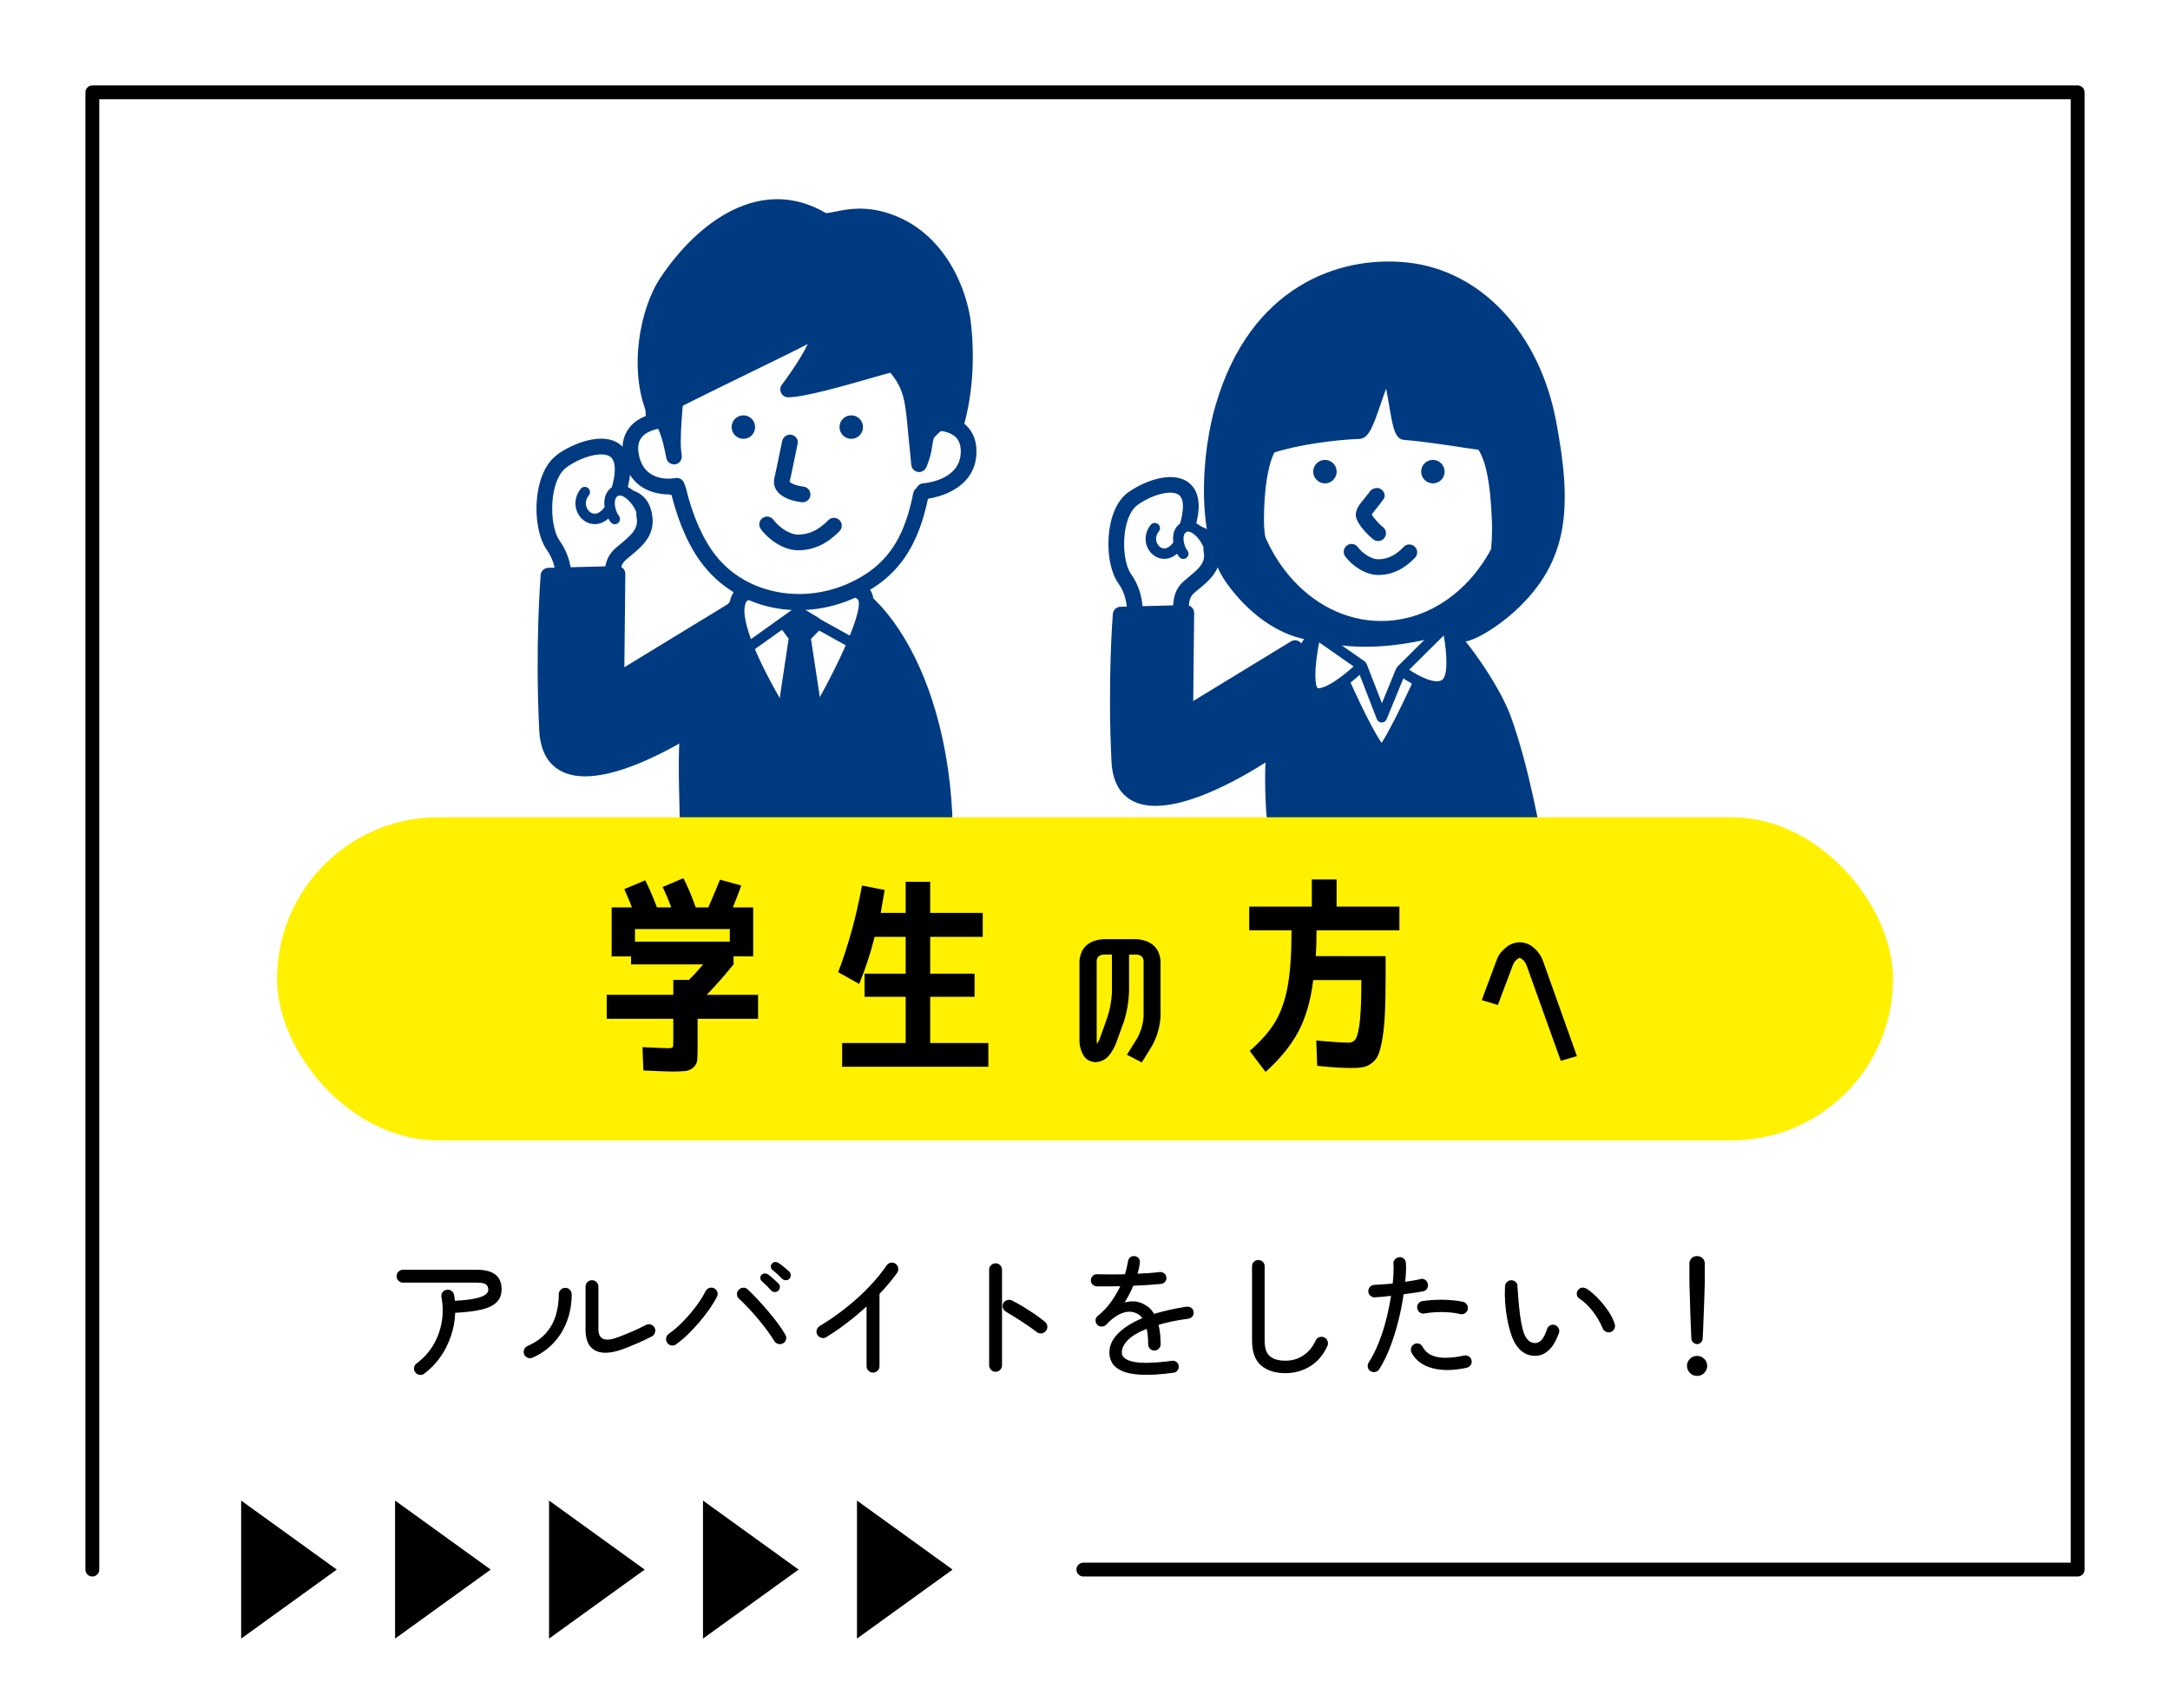 <?xml version="1.0" encoding="UTF-8"?><svg id="_レイヤー_1" xmlns="http://www.w3.org/2000/svg" viewBox="0 0 470 370"><defs><style>.cls-1,.cls-2{fill:#003b82;}.cls-3,.cls-4{fill:#fff;}.cls-5{fill:#fff100;}.cls-4,.cls-2{isolation:isolate;}.cls-6{fill:none;stroke:#000;stroke-linecap:round;stroke-linejoin:round;stroke-width:3px;}</style></defs><rect class="cls-3" width="470" height="370"/><g><g><path class="cls-2" d="M204.68,181.59h-55.69c0-7.98-.75-17.25,.25-26.26,2-18.03,13.08-30.82,24.61-30.82,17.03,0,30.84,25.55,30.84,57.08Z"/><path class="cls-1" d="M147.55,155.15c-.72,6.49-.55,12.96-.39,19.21l.13,7.24c.02,.93,.77,1.7,1.7,1.7h55.69c.94,0,1.7-.76,1.7-1.7,0-15.52-3.28-30.14-9.24-41.17-6.14-11.36-14.41-17.61-23.3-17.61-12.95,0-24.25,13.9-26.3,32.33Zm3.01,19.12c-.07-2.69-.14-5.42-.14-8.16,0-3.52,.12-7.07,.51-10.59,1.82-16.43,11.89-29.3,22.92-29.3,7.58,0,14.8,5.62,20.31,15.82,5.48,10.13,8.55,23.53,8.78,37.85h-52.27c-.04-2-.1-5.62-.1-5.62Z"/></g><g><path class="cls-4" d="M173.35,161.5s18.21-28.9,13.5-33c-3.89-3.38-24.8-1.8-26.5,.67-4.67,6.75,13,32.33,13,32.33Z"/><path class="cls-1" d="M167.47,125.39c-7.19,.9-8.15,2.29-8.52,2.81-5.08,7.35,9.94,29.83,13,34.27,.32,.47,.86,.75,1.44,.73,.57-.01,1.1-.31,1.4-.79,7.09-11.25,18.23-30.79,13.18-35.19-3.62-3.16-16.03-2.39-20.5-1.83Zm18.27,4.4c.2,.17,.29,.51,.29,1,0,3.49-4.89,14.73-12.74,27.56-5.79-8.78-12.06-20.57-12.06-26.07,0-.85,.16-1.54,.49-2.06,2.29-1.75,20.87-3.17,24.02-.43Z"/></g><path class="cls-1" d="M172.03,131.75l-10.75,7.67c-.51,.36-.63,1.07-.27,1.58,.36,.51,1.07,.63,1.58,.26,0,0,9.13-6.51,10.17-7.25,1.13,.62,11.71,6.49,11.71,6.49,.55,.3,1.24,.11,1.54-.44,.3-.55,.11-1.24-.44-1.54l-12.33-6.83c-.38-.21-.85-.18-1.21,.07Z"/><g><polygon class="cls-2" points="170.52 135.09 173.02 133.25 176.35 135.25 173.85 137.84 177.44 161.34 169.1 161.17 172.6 137.92 170.52 135.09"/><path class="cls-1" d="M172.01,131.88l-2.5,1.83c-.36,.27-.61,.67-.68,1.11-.01,.08-.02,.17-.02,.26,0,.36,.11,.71,.33,1.01,0,0,1.13,1.54,1.67,2.27-.2,1.31-3.39,22.56-3.39,22.56-.01,.08-.02,.17-.02,.25,0,.4,.14,.79,.4,1.1,.32,.37,.78,.59,1.27,.6l8.33,.17c.5,.01,.98-.2,1.31-.58,.27-.31,.42-.71,.42-1.12,0-.08,0-.17-.02-.26,0,0-3.22-21.12-3.46-22.67,.69-.71,1.91-1.98,1.91-1.98,.31-.32,.48-.74,.48-1.18,0-.07,0-.15-.01-.22-.07-.51-.37-.97-.81-1.24l-3.33-2c-.59-.35-1.33-.32-1.88,.09Zm1.1,3.41c.22,.13,.27,.16,.53,.32-.17,.18-.22,.23-.36,.37-.17-.23-.19-.26-.39-.53,.11-.08,.12-.08,.22-.16Zm.13,9.81c.93,6.07,1.87,12.24,2.21,14.49-1.61-.03-2.82-.06-4.38-.09,.33-2.18,1.26-8.37,2.17-14.4Z"/></g><g><path class="cls-4" d="M119.85,118.16c-2.86-3.99-2.84-14.96,1.89-18.32,5.59-3.96,16.25-6.25,12.25,6.75-.55,1.79,5.17-.42,5.67,5.83,.26,3.23-2.13,5.02-4.5,7-1,.83-2.3,1.69-2.52,4.66-.19,2.51-1.32,5.3-.41,7.79,.44,1.19-10.68-1.37-10.68-1.37,0,0,2.19-6.91-1.7-12.34Z"/><path class="cls-1" d="M120.76,98.45c-2.73,1.94-3.82,5.43-4.26,8.02-.79,4.75,.01,9.96,1.96,12.68h0c3.33,4.65,1.48,10.78,1.46,10.84-.14,.45-.09,.94,.15,1.35,.24,.41,.63,.71,1.09,.81,10.96,2.53,11.68,1.72,12.31,1,.3-.34,.46-.78,.46-1.22,0-.22-.04-.44-.11-.65-.18-.48-.25-1.01-.25-1.57,0-.91,.18-1.9,.37-2.93l.38-2.59c.15-2.04,.83-2.59,1.69-3.3l.59-.49c2.24-1.86,4.76-3.95,4.76-7.51,0-.2,0-.41-.03-.63-.4-5.02-3.76-5.97-5.46-6.34,.41-1.58,.67-3.05,.67-4.3,0-2.47-.8-4.3-2.39-5.45-3.71-2.69-10.06-.12-13.42,2.26Zm3.11,27.48c0-2.62-.55-5.85-2.64-8.76h0c-1.03-1.44-1.63-4.14-1.63-6.98,0-1.05,.08-2.13,.25-3.16,.46-2.76,1.48-4.82,2.87-5.81,3.45-2.45,7.79-3.49,9.46-2.28,.65,.47,.98,1.42,.98,2.74,0,1.19-.26,2.68-.8,4.41,0,0,.18,1.81,.18,1.81,.54,.92,1.52,1.13,2.38,1.31,1.51,.32,2.81,.6,3.03,3.35,0,.11,.01,.22,.01,.33,0,1.89-1.37,3.12-3.53,4.92l-.57,.47c-1.06,.87-2.67,2.19-2.93,5.68l-.34,2.22c-.21,1.12-.43,2.32-.43,3.55,0,.22,.03,.45,.05,.68-1.59-.19-4.15-.66-6.65-1.2,.15-.87,.29-1.98,.29-3.28Z"/></g><g><path class="cls-2" d="M118.49,158.09c1,20,33.5-2,33.5-2l6.5-23.75-25,15.25,.24-23.27-14.94,.38s-1.23,14.9-.3,33.38Z"/><path class="cls-1" d="M133.69,122.62l-14.94,.38c-.87,.02-1.58,.7-1.65,1.56-.01,.15-1.23,15.22-.31,33.61h0c.22,4.43,1.88,7.45,4.92,8.96,9.51,4.75,29.04-8.15,31.24-9.64,.34-.23,.58-.57,.69-.96l6.5-23.75c.18-.67-.06-1.39-.62-1.81-.56-.42-1.31-.46-1.91-.09,0,0-18.18,11.09-22.38,13.65,.05-4.62,.21-20.21,.21-20.22,0-.46-.18-.89-.51-1.21-.33-.32-.78-.5-1.24-.49Zm-1.68,3.45c-.03,3.01-.22,21.51-.22,21.52,0,.61,.33,1.18,.86,1.48,.54,.31,1.2,.29,1.73-.03,0,0,16.01-9.77,21.34-13.02-1.49,5.46-4.93,18.02-5.2,18.99-5.88,3.89-20.91,12.27-27.3,9.08-1.89-.94-2.88-2.93-3.04-6.09h0c-.25-4.98-.34-9.72-.34-13.97,0-8.38,.35-14.86,.53-17.67,2.16-.06,9.21-.24,11.63-.3Z"/></g><path class="cls-1" d="M125.77,105.88c-1.27,1.59-1.5,3.64-.6,5.35,.8,1.52,2.35,2.42,3.94,2.3,1.29-.1,3.69-.95,5.28-5.57,.2-.59-.11-1.24-.7-1.44-.59-.2-1.24,.11-1.44,.7-.84,2.44-2.08,3.95-3.31,4.05-.84,.06-1.46-.52-1.76-1.1-.48-.91-.35-1.99,.36-2.87,.39-.49,.31-1.2-.18-1.59-.49-.39-1.2-.31-1.59,.18Z"/><g><path class="cls-4" d="M138.99,111.09c-.2-1.8-3.32-5.91-5.67-4.67-2.12,1.13-1.25,4.64-.17,6"/><path class="cls-1" d="M132.79,105.42c-.94,.5-1.57,1.36-1.8,2.5-.39,1.86,.37,4.08,1.28,5.21,.39,.49,1.1,.57,1.59,.18,.49-.39,.57-1.1,.18-1.59-.57-.72-1.05-2.26-.83-3.34,.13-.61,.43-.84,.64-.95,.11-.06,.47-.25,1.2,.14,1.39,.74,2.71,2.76,2.81,3.65,.07,.62,.63,1.07,1.25,1,.62-.07,1.07-.63,1-1.25-.18-1.61-1.96-4.33-4-5.41-1.48-.79-2.63-.51-3.32-.14Z"/></g><g><path class="cls-4" d="M200.35,77.86c.45,4.13,.75,8.39,.8,12.61,.03,3.07,4.73,5.38,4.45,8.34-.2,2.23-2.67,6.06-6.13,8.3-1.66,8.43-4.74,14.57-11.12,18.71-11.12,7.21-26.24,6.01-34.51-4.24-3.24-4.02-5.52-9.57-6.97-15.63-8.52-3.09-7.22-4.08-7.52-6.9-.31-2.95,5.66-7.33,5.72-10.24,.13-6.15,1.09-11.98,2.89-16.6,4.91-12.61,11.84-15.19,27.66-15.21,17.32-.02,23.04,5.44,24.73,20.86Z"/><path class="cls-1" d="M175.62,55.3c-15.53,.02-23.87,2.46-29.25,16.29-1.83,4.71-2.87,10.65-3.01,17.19-.02,.81-1.42,2.57-2.44,3.85-1.62,2.02-3.29,4.1-3.29,6.2,0,.14,0,.27,.02,.41l.05,.94c.1,3.16,1.26,4.63,7.75,7.07,1.64,6.41,3.99,11.62,7.05,15.41,8.58,10.64,24.38,12.62,36.76,4.59,6.16-3.99,9.78-9.93,11.71-19.13,3.33-2.39,6.05-6.27,6.31-9.14,.01-.14,.02-.28,.02-.41,0-2.03-1.38-3.63-2.6-5.06-.91-1.06-1.85-2.16-1.86-3.04-.04-3.98-.31-8.28-.81-12.78-1.81-16.54-8.72-22.4-26.42-22.37Zm-20.46,65.21c-2.84-3.52-5.14-8.7-6.64-14.95-.13-.56-.54-1.01-1.07-1.2-6.27-2.28-6.29-2.95-6.33-4.29l-.07-1.19c-.09-.84,1.49-2.82,2.54-4.12,1.62-2.02,3.15-3.93,3.19-5.9,.13-6.14,1.09-11.68,2.78-16.02,4.66-11.97,10.88-14.1,26.08-14.12,16.03-.02,21.41,4.5,23.03,19.34h0c.48,4.39,.74,8.58,.79,12.45,.02,2.12,1.44,3.77,2.68,5.22,.91,1.06,1.85,2.15,1.78,2.94-.14,1.58-2.25,5.01-5.36,7.02-.39,.25-.66,.65-.75,1.1-1.73,8.75-4.83,14.01-10.38,17.61-10.73,6.95-24.9,5.25-32.26-3.88Zm46.88-42.83h0Z"/></g><path class="cls-1" d="M169.41,95.55l-1.29,6.2c-.37,1.63-.49,2.16-.49,2.58-.03,2.83,3.23,4.17,6.03,4.46,.93,.1,1.77-.58,1.87-1.51,0-.06,0-.12,0-.18,0-.86-.65-1.6-1.52-1.69-1.39-.15-2.8-.72-2.98-1.08,.03,0,.41-1.83,.41-1.83l1.32-6.36c.02-.12,.04-.23,.04-.34,0-.78-.56-1.46-1.37-1.62-.92-.19-1.83,.45-2.02,1.37Z"/><path class="cls-1" d="M165.16,112.21c-.76,.55-.94,1.61-.39,2.37,1.63,2.27,4.9,4.59,7.99,4.62,3.36,.03,6.33-1.33,9.08-4.15,.65-.67,.64-1.75-.03-2.4-.67-.65-1.75-.64-2.41,.03-2.09,2.15-4.19,3.14-6.61,3.12-1.84-.02-4.16-1.67-5.26-3.2-.55-.76-1.61-.94-2.37-.39Z"/><g><path class="cls-4" d="M199.2,91.85c2.34-.51,10.81-1.28,10.58,6.23-.23,7.5-9.27,8.31-9.73,8.3"/><path class="cls-1" d="M198.84,90.19c-.92,.2-1.5,1.11-1.3,2.03,.2,.92,1.11,1.5,2.03,1.3,1.33-.29,5.22-.68,7.22,.98,.92,.77,1.35,1.92,1.3,3.54-.18,6.07-7.98,6.65-8.06,6.65-.92,.04-1.67,.8-1.65,1.72,.01,.92,.74,1.67,1.66,1.68,1.83,.02,11.2-1.63,11.45-9.95,.1-3.36-1.32-5.25-2.53-6.26-3.61-3-9.46-1.82-10.12-1.68Z"/></g><g><path class="cls-4" d="M144.6,90.97c-2.4-.03-9.54,1-7.79,8.29,1.74,7.3,9.34,6.05,9.79,5.96"/><path class="cls-1" d="M136.34,92.61c-1.47,1.84-1.87,4.21-1.19,7.06,1.83,7.64,9.15,7.8,11.81,7.22,.91-.2,1.48-1.09,1.29-2.01-.19-.91-1.09-1.5-2.01-1.32-.26,.05-6.38,1.21-7.79-4.69-.43-1.8-.25-3.15,.54-4.14,1.33-1.66,4.23-2.07,5.58-2.06,.94,.01,1.71-.74,1.72-1.68,.01-.94-.74-1.71-1.68-1.72-.93-.01-5.7,.1-8.28,3.33Z"/></g><path class="cls-1" d="M163.55,92.54c-.01,1.41-1.16,2.54-2.57,2.52-1.4-.01-2.53-1.16-2.52-2.57s1.16-2.53,2.57-2.52c1.41,.01,2.53,1.16,2.52,2.57Z"/><path class="cls-1" d="M186.92,92.54c-.01,1.41-1.16,2.54-2.57,2.52-1.4-.01-2.53-1.16-2.52-2.57,.01-1.41,1.16-2.53,2.57-2.52,1.41,.01,2.54,1.16,2.52,2.57Z"/><g><path class="cls-2" d="M191.95,47.85c-7.71-2.51-12.01,.91-14-.25-15-8.75-28.24,5.61-33.5,13.5-4,6-6.67,18.75-2.67,28.08,3.85-2.36,28.67-14.14,32.67-16.33,6.48-3.55,0,6.5-3.75,11.5,4.93-.07,20.3-5.11,22.77-5.5,5,5.5,4.13,8.76,5.59,21.69,1.79-4.12,.66-5.89,2.54-7.45,2.47-2.05,2.14-3.55,5.29-.58,2.08-7.03,2.54-14.86,1.71-22.28-.76-6.83-5.15-18.63-16.65-22.38Z"/><path class="cls-1" d="M143.04,60.16c-4.55,6.82-6.92,20.12-2.81,29.7,.2,.45,.58,.8,1.05,.95,.47,.15,.98,.09,1.4-.17,2.19-1.35,12.01-6.14,19.9-9.99,5.61-2.74,10.46-5.11,12.37-6.13-.92,1.97-2.94,5.26-5.61,8.82-.23,.3-.34,.66-.34,1.02,0,.26,.06,.53,.19,.77,.29,.58,.89,.94,1.54,.93,3.55-.05,11.62-2.35,17.51-4.04,1.81-.52,3.52-1.01,4.6-1.28,2.96,3.54,3.23,6.19,3.86,13.11l.68,6.88c.08,.77,.66,1.38,1.43,1.5,.76,.12,1.51-.3,1.82-1.02,.91-2.09,1.14-3.66,1.31-4.81,.2-1.32,.28-1.61,.75-2.01l1.47-1.4s.16-.16,.32-.31c.22,.15,.59,.44,1.25,1.06,.43,.4,1.04,.56,1.61,.4,.57-.15,1.02-.59,1.19-1.16,2.05-6.94,2.67-14.88,1.77-22.95-.77-6.94-5.39-19.76-17.81-23.81h0c-5.19-1.69-9-.91-11.51-.39-.8,.16-1.89,.39-2.17,.28-14.01-8.18-27.66,1.89-35.76,14.03Zm-1.54,18.48c0-6.6,2.03-13.08,4.37-16.59,2.5-3.75,15.75-22,31.23-12.97,1.32,.77,2.82,.46,4.56,.11,2.29-.47,5.44-1.12,9.77,.29h0c10.78,3.51,14.8,14.83,15.49,20.96,.25,2.29,.38,4.57,.38,6.81,0,4.31-.49,8.47-1.42,12.36-1.4-.76-2.63-.57-4.18,1.05l-1.18,1.13c-.23,.19-.37,.39-.54,.58-.62-6.75-1.12-10.13-5.24-14.66-.39-.42-.96-.63-1.53-.54-.86,.14-2.71,.66-5.9,1.57-3.85,1.1-9.09,2.59-12.91,3.37,3.6-5.24,4.51-7.93,4.51-9.35,0-.9-.35-1.31-.57-1.57-1.42-1.63-3.8-.33-4.69,.16-1.61,.88-6.92,3.48-12.55,6.22-6.96,3.4-14.63,7.14-18.38,9.14-.83-2.58-1.21-5.34-1.21-8.09Z"/></g><g><path class="cls-2" d="M141.7,91.14c3-3.33,4.84,11.79,4.15,6.71-.48-3.55,.75-16.19,2-23.57,.34-2-6.25,4.52-6.25,9.52,0,1.3-.3,4.95,.1,7.34Z"/><path class="cls-1" d="M146.6,72.49c-1.93,.98-6.7,6.54-6.7,11.31l-.04,1.24c-.07,1.75-.17,4.4,.16,6.38,.11,.63,.58,1.12,1.19,1.31,.4,.13,.83,.08,1.2-.09,.44,.76,1.18,2.63,1.87,6.42,0,.01,0,.02,.01,.03h0s0,0,0,0c.34,1.73,1.95,1.49,1.96,1.49,.16-.02,1.41-.27,1.41-1.74,0-.09-.01-.19-.02-.29,0,0,0,0,0,0,0,0,0-.01,0-.02,0-.04,0-.07,0-.1l-.11-.81c-.06-.47-.09-1.13-.09-1.94,0-4.8,1.02-14.85,2.08-21.11,.03-.15,.04-.29,.04-.42,0-.89-.52-1.38-.77-1.56-.29-.21-1.08-.65-2.2-.09Zm-3.41,15.42c0-.98,.04-1.95,.07-2.73l.04-1.38c0-1.76,1.07-3.81,2.22-5.44-.48,3.56-.92,7.63-1.19,11.27-.43-.37-.81-.5-1.07-.58,0,0-.03,0-.04,0-.01-.38-.03-.75-.03-1.14Z"/></g></g><g><g><g><g><path class="cls-4" d="M243.62,125.4c-2.72-3.79-2.7-14.24,1.8-17.43,5.32-3.77,15.46-5.95,11.65,6.42-.52,1.7,4.92-.4,5.39,5.55,.25,3.07-2.03,4.78-4.28,6.66-.95,.79-2.19,1.61-2.4,4.43-.18,2.39-1.26,5.05-.39,7.41,.42,1.13-10.16-1.31-10.16-1.31,0,0,2.08-6.58-1.62-11.74Z"/><path class="cls-1" d="M244.44,106.58c-2.62,1.86-3.67,5.21-4.08,7.69-.76,4.53,.01,9.52,1.88,12.12h0c3.15,4.39,1.4,10.18,1.38,10.24-.14,.45-.09,.94,.15,1.35,.24,.41,.63,.71,1.09,.81,10.47,2.42,11.14,1.66,11.79,.93,.3-.34,.46-.78,.46-1.22,0-.22-.04-.43-.12-.64-.16-.45-.23-.94-.23-1.46,0-.86,.17-1.8,.36-2.77l.37-2.46c.14-1.9,.77-2.42,1.58-3.08l.56-.46c2.15-1.78,4.57-3.79,4.57-7.21,0-.2,0-.4-.02-.61-.38-4.76-3.52-5.72-5.17-6.09,.38-1.48,.62-2.85,.62-4.03,0-2.38-.77-4.14-2.31-5.25-3.57-2.58-9.65-.13-12.86,2.15Zm3.09,26.21c0-2.5-.53-5.6-2.53-8.39h0c-.97-1.36-1.53-3.91-1.53-6.58,0-1,.08-2.02,.24-2.99,.44-2.61,1.39-4.55,2.7-5.47,3.26-2.31,7.34-3.3,8.9-2.17,.6,.43,.9,1.31,.9,2.53,0,1.12-.25,2.53-.76,4.17,0,0,.18,1.79,.18,1.79,.53,.91,1.48,1.11,2.32,1.29,1.46,.31,2.62,.56,2.82,3.11,0,.11,.01,.21,.01,.32,0,1.75-1.23,2.86-3.33,4.61l-.54,.45c-1.02,.84-2.57,2.1-2.81,5.46l-.32,2.1c-.2,1.07-.41,2.22-.41,3.4,0,.18,.03,.37,.04,.55-1.49-.18-3.84-.61-6.14-1.11,.14-.82,.27-1.85,.27-3.05Z"/></g><path class="cls-1" d="M249.22,113.69c-1.22,1.53-1.44,3.5-.57,5.15,.77,1.46,2.27,2.33,3.8,2.21,1.24-.1,3.55-.92,5.07-5.33,.21-.59-.11-1.24-.7-1.44-.59-.2-1.24,.11-1.44,.7-.79,2.3-1.95,3.72-3.1,3.81-.77,.06-1.34-.48-1.62-1.01-.45-.85-.32-1.85,.34-2.67,.39-.49,.31-1.2-.18-1.59-.49-.39-1.2-.31-1.59,.18Z"/><g><path class="cls-4" d="M261.83,118.67c-.18-1.71-3.16-5.63-5.39-4.44-2.02,1.08-1.19,4.41-.16,5.71"/><path class="cls-1" d="M255.91,113.23c-.91,.49-1.51,1.32-1.74,2.41-.37,1.79,.36,3.91,1.23,5.01,.39,.49,1.1,.57,1.59,.18,.49-.39,.57-1.1,.18-1.59-.54-.67-.99-2.12-.78-3.13,.12-.56,.39-.76,.58-.87,.1-.06,.42-.22,1.09,.13,1.39,.74,2.56,2.69,2.64,3.43,.07,.62,.63,1.07,1.25,1.01,.62-.07,1.07-.63,1-1.25-.17-1.55-1.88-4.15-3.84-5.19-1.43-.76-2.54-.49-3.21-.13Z"/></g></g><g><path class="cls-4" d="M280.86,149.89c-2.69,8.09-3.75,19.77-3.75,19.77l47.79,.35s-2.02-12.32-5.08-20.67c-3.06-8.35-8.7-14.21-13.77-18.63-4.19-3.64-11.04-1.82-13.27,.51-3.26,3.42-9.22,10.57-11.91,18.66Z"/><path class="cls-1" d="M291.54,130.06c-2.71,2.85-9.35,10.42-12.3,19.3h0c-2.72,8.19-3.79,19.67-3.83,20.16-.04,.47,.11,.94,.43,1.3,.32,.35,.77,.55,1.25,.56l47.79,.35c.5,0,.98-.21,1.3-.6,.33-.38,.47-.89,.39-1.38-.08-.51-2.08-12.57-5.16-20.98-3.29-8.99-9.35-15.05-14.25-19.32-4.76-4.15-12.64-2.51-15.62,.62Zm2.46,2.35c1.53-1.61,7.4-3.47,10.92-.4,4.6,4.01,10.27,9.67,13.29,17.93,2.25,6.14,3.95,14.58,4.65,18.37-3.59-.03-40.56-.3-43.87-.33,.41-3.57,1.5-11.61,3.47-17.55h0c2.73-8.22,8.97-15.34,11.53-18.02Z"/></g><g><path class="cls-2" d="M285.71,137.02c-3.78,4.15-6.26,10.94-8.09,16.46-3.51,10.57-1.06,28.68-1.06,28.68h55.66s-2.64-15.55-6.64-26.47c-2.06-5.62-8.37-15.17-12.87-19.42-2.92,7.62-10.51,24.41-13.42,27.46-3.62-3.5-10.5-20.33-13.58-26.71Z"/><path class="cls-1" d="M312.33,134.61c-.55,.13-1.01,.52-1.21,1.05-2.84,7.41-8.75,20.34-11.88,25.27-2.61-3.86-6.44-12.37-9.1-18.32l-2.9-6.34c-.24-.52-.71-.87-1.28-.96-.56-.09-1.13,.13-1.51,.55-3.85,4.23-6.34,10.7-8.45,17.06-3.6,10.82-1.23,28.69-1.13,29.44,.11,.84,.83,1.47,1.69,1.47h55.66c.5,0,.98-.22,1.3-.6,.32-.38,.46-.89,.38-1.38-.11-.64-2.71-15.83-6.72-26.77-2.16-5.9-8.63-15.65-13.3-20.07-.41-.39-.99-.55-1.55-.42Zm-13,30.82c.45,0,.88-.2,1.2-.53,3.01-3.16,9.58-17.67,12.79-25.55,4.07,4.58,8.95,12.21,10.67,16.92,3.07,8.39,5.35,19.68,6.2,24.18h-52.11c-.24-2.21-.64-6.7-.64-11.72s.41-10.53,1.8-14.72c1.58-4.76,3.52-9.94,6.1-13.72,.82,1.79,1.7,3.72,1.7,3.72,4.44,9.89,8.33,18.29,11.07,20.94,.33,.31,.76,.49,1.22,.48Z"/></g><g><path class="cls-4" d="M303.45,145.22l9.92-9.85s2.58,10.85-.42,12.85c-3,2-9.5-3-9.5-3l-4.17,10.17-4.33-11.17s-6,6-9.5,6-.5-13-.5-13l10,7"/><path class="cls-1" d="M312.57,134.57l-9.92,9.85c-.07,.07-.05,.17-.1,.24-.04,.06-.12,.07-.15,.13,0,0-1.9,4.65-3.09,7.54-1.2-3.08-3.31-8.52-3.31-8.52,0-.02-.02-.03-.03-.05-.04-.09-.11-.16-.17-.24-.06-.07-.1-.14-.17-.2-.02-.01-.02-.03-.04-.04l-10-7c-.31-.22-.71-.26-1.06-.13-.35,.14-.61,.44-.7,.8-.41,1.79-2.36,10.83-.25,13.48,.47,.6,1.12,.91,1.86,.91,2.94,0,7-3.3,9.05-5.15,.9,2.32,3.72,9.6,3.72,9.6,.17,.43,.58,.72,1.05,.72,.46,0,.88-.27,1.06-.7,0,0,2.81-6.85,3.63-8.85,2.21,1.47,6.82,4.06,9.62,2.19,3.48-2.32,1.35-12.12,.89-14.06-.09-.4-.4-.72-.79-.83-.39-.11-.82,0-1.11,.29Zm-27.68,11.73c0-1.81,.28-4.35,.83-7.15,1.81,1.27,5.95,4.16,7.45,5.21-2.32,2.12-5.8,4.73-7.71,4.73h0c-.37-.19-.56-1.22-.56-2.79Zm27.8-8.65c.37,2.02,.59,4.07,.59,5.77,0,1.94-.28,3.42-.95,3.87-1.49,.99-4.92-.76-7.11-2.21,1.31-1.3,5.57-5.53,7.47-7.42Z"/></g><g><path class="cls-2" d="M242.43,164.88c.95,19.03,31.87-1.9,31.87-1.9l6.18-22.59-23.78,14.51,.23-22.13-14.21,.37s-1.17,14.17-.29,31.76Z"/><path class="cls-1" d="M256.89,131.06l-14.21,.37c-.87,.02-1.58,.69-1.65,1.56-.01,.14-1.17,14.49-.29,31.98h0c.21,4.25,1.8,7.14,4.72,8.6,9.09,4.54,27.71-7.76,29.8-9.18,.34-.23,.58-.57,.69-.96l6.18-22.59c.18-.67-.06-1.39-.62-1.81-.56-.42-1.31-.46-1.91-.09,0,0-17.02,10.38-21.16,12.91,.05-4.55,.2-19.08,.2-19.08,0-.46-.18-.89-.51-1.21-.33-.32-.78-.5-1.24-.49Zm-1.67,3.45c-.03,2.99-.21,20.38-.21,20.39,0,.61,.33,1.18,.86,1.48,.54,.31,1.2,.29,1.73-.03,0,0,14.89-9.08,20.13-12.28-1.46,5.33-4.62,16.87-4.88,17.84-5.6,3.7-19.83,11.63-25.86,8.62-1.76-.88-2.7-2.75-2.84-5.72h0c-.24-4.74-.32-9.24-.32-13.28,0-7.9,.33-14.03,.5-16.73,2.11-.05,8.53-.22,10.9-.28Z"/></g></g><g><path class="cls-2" d="M280.35,88.56c-13.86,5.95-16.58,22.93-11.41,34.56,7.88,17.72,29.2,17.46,46.8,11.77,20.46-6.61,26.45-34.49,7.02-44.92-10.02-5.38-30.57-5.94-41.5-1.78-.31,.12-.62,.24-.92,.37Z"/><path class="cls-1" d="M280.67,86.6s-.98,.4-.99,.4c-5.99,2.57-10.44,7.23-12.88,13.47-1.34,3.42-2,7.14-2,10.88,0,4.28,.87,8.58,2.6,12.47,6.94,15.6,25.21,20.34,48.88,12.7,10.91-3.53,18.92-13.44,19.93-24.67,.89-9.91-3.83-18.65-12.63-23.37-10.2-5.48-31.05-6.38-42.91-1.87Zm1.21,3.18c10.91-4.15,30.76-3.32,40.08,1.69,7.68,4.12,11.63,11.44,10.85,20.07-.89,9.89-7.96,18.63-17.59,21.74-8.18,2.64-35.6,9.68-44.72-10.84-1.52-3.41-2.28-7.27-2.28-11.1,0-3.33,.58-6.65,1.75-9.62,2.11-5.37,5.93-9.38,11.06-11.58t0,0l.86-.35Zm-.86,.35s0,0,0,0h0Zm-1.34-3.13"/></g><g><ellipse class="cls-4" cx="299.14" cy="100.72" rx="30" ry="35.5"/><path class="cls-1" d="M267.44,100.72c0,20.51,14.22,37.2,31.7,37.2s31.7-16.69,31.7-37.2-14.22-37.2-31.7-37.2-31.7,16.69-31.7,37.2Zm3.4,0c0-18.64,12.69-33.8,28.3-33.8s28.3,15.16,28.3,33.8-12.69,33.8-28.3,33.8-28.3-15.16-28.3-33.8Z"/></g><path class="cls-1" d="M289.51,102.16c0,1.41-1.14,2.55-2.54,2.55s-2.54-1.14-2.54-2.55,1.14-2.54,2.54-2.54,2.54,1.14,2.54,2.54Z"/><path class="cls-1" d="M312.89,102.16c0,1.41-1.14,2.55-2.54,2.55s-2.54-1.14-2.54-2.55,1.14-2.54,2.54-2.54,2.54,1.14,2.54,2.54Z"/><path class="cls-1" d="M296.7,106.48l-1.02,1.3c-1.12,1.33-2.19,2.59-2.01,4,.24,1.93,3.09,4.56,3.83,5.1,.76,.55,1.83,.37,2.37-.39,.22-.3,.32-.65,.32-.99,0-.53-.25-1.05-.71-1.38-.75-.54-2.02-1.99-2.36-2.66,.22-.39,.78-1.06,1.14-1.49l1.34-1.76c.21-.28,.31-.58,.31-.87,0-.49-.27-.98-.74-1.34-.74-.57-1.92-.27-2.5,.47Z"/><path class="cls-1" d="M291.73,118.15c-.76,.56-.92,1.62-.37,2.38,1.46,2,4.38,4.02,7.13,4.02,2.98,0,5.59-1.22,7.99-3.74,.65-.68,.62-1.76-.06-2.4-.68-.65-1.76-.62-2.4,.06-1.74,1.83-3.5,2.68-5.52,2.68-1.52,0-3.46-1.36-4.39-2.63-.56-.76-1.62-.92-2.38-.37Z"/><g><path class="cls-2" d="M335.34,91.56c-3.11-16.46-14.06-31.21-30.67-33-12.82-1.38-32.13,3.72-39.67,29.33-3.33,11.33-4.07,28.8,1.95,37.3,4.25,6,10.25,10.66,16.58,11.73,.46,.46-11.5-9.83-11.5-24.25,0-6.08,.75-12.74,2.75-16.08,5.11-1.86,14.17-3.05,19.51-3.24,1.87-.07,4.46-12.99,6.24-12.93,1.54,.05,2.28,13.06,3.72,13.17,5.8,.44,14.3,1.94,16.95,2.26,2,2.67,3.19,7.25,3.58,16.33,.67,15.33-4.92,20.42-8.25,23.75-2.98,2.98,3.47,1.53,10.33-4.74,11.5-10.5,11.8-21.96,8.46-39.63Z"/><path class="cls-1" d="M263.38,87.41c-1.63,5.56-2.62,12.26-2.62,18.74,0,7.77,1.41,15.22,4.82,20.03,4.78,6.74,11.14,11.24,17.49,12.38,.01,0,.04,.02,.05,.03-.01,0-.02-.02-.03-.02,.06,.01,.12,.03,.18,.04,.76,.13,1.5-.27,1.82-.97,.1-.22,.15-.46,.15-.7,0-.5-.22-.99-.62-1.32-.11-.09-10.86-9.65-10.86-22.93,0-6.5,.84-11.88,2.25-14.67,4.8-1.6,12.95-2.75,18.37-2.94,2.02-.07,2.91-2.42,4.72-7.72,.33-.95,.73-2.13,1.12-3.17,.22,1.08,.43,2.3,.59,3.28,.9,5.27,1.31,7.68,3.34,7.83,3.95,.3,9.16,1.1,12.96,1.68,0,0,2.09,.3,3.11,.45,1.66,2.63,2.56,7.24,2.89,14.83,.04,.83,.05,1.62,.05,2.38,0,12.32-4.48,16.78-7.51,19.8l-.29,.29c-.96,.96-1.25,1.76-1.25,2.38,0,.65,.33,1.11,.56,1.35,2.39,2.5,10.05-2.97,13.38-6.01,12.02-10.98,12.43-22.95,8.99-41.2h0c-3.62-19.17-16.24-32.66-32.16-34.38-15.23-1.64-34.12,5.53-41.48,30.54Zm4.97,36.8c-2.93-4.13-4.19-10.88-4.19-18.04,0-6.08,.91-12.47,2.48-17.8,6.77-23.01,23.99-29.61,37.85-28.12,17.49,1.88,26.65,18.21,29.18,31.62h0c1.12,5.96,1.83,11.14,1.83,15.76,0,8.89-2.59,15.75-9.77,22.29-1.7,1.55-3.33,2.76-4.74,3.66,2.76-3.5,5.55-8.98,5.55-18.98,0-.8-.02-1.64-.06-2.5-.39-8.96-1.56-14.13-3.92-17.27-.27-.36-.71-.6-1.16-.67l-3.81-.56c-3.61-.55-8.45-1.28-12.4-1.63-.35-1-.76-3.38-1.05-5.09-.92-5.39-1.38-8.09-3.55-8.16-2.14-.07-3.06,2.63-4.73,7.52-.61,1.78-1.59,4.62-2.17,5.45-5.11,.24-14.14,1.37-19.48,3.31-.37,.13-.68,.39-.88,.72-2.7,4.5-2.99,13.35-2.99,16.95,0,8.39,3.88,15.63,7.38,20.32-3.42-1.94-6.66-4.95-9.38-8.78Zm13.84,13.74s.07,.06,.12,.09c-.03-.04-.09-.05-.12-.09Z"/></g></g><g><polygon points="206.32 340 185.61 325.05 185.61 354.95 206.32 340"/><polygon points="172.97 340 152.26 325.05 152.26 354.95 172.97 340"/><polygon points="139.63 340 118.92 325.05 118.92 354.95 139.63 340"/><polygon points="106.28 340 85.57 325.05 85.57 354.95 106.28 340"/><polygon points="72.94 340 52.23 325.05 52.23 354.95 72.94 340"/></g><polyline class="cls-6" points="20 340 20 20 450 20 450 340 234.65 340"/><rect class="cls-5" x="60" y="177.03" width="350" height="70" rx="35" ry="35"/><g><path d="M91.87,297.57c-.3,.22-.64,.3-1.02,.25-.38-.05-.68-.24-.9-.55-.24-.3-.33-.64-.27-1.02,.06-.38,.24-.68,.54-.9,1.46-1.08,2.65-2.38,3.57-3.9,.92-1.52,1.54-3.17,1.86-4.96,.32-1.79,.31-3.62-.03-5.5-.08-.38,0-.72,.21-1.04,.22-.31,.52-.5,.9-.55,.38-.08,.72,0,1.04,.21,.31,.22,.5,.52,.58,.9l.18,1.26c1.92-.1,3.41-.27,4.46-.51s1.77-.52,2.17-.84c.4-.32,.6-.65,.6-.99,0-.52-.16-.92-.47-1.18-.31-.27-.97-.41-1.99-.41h-16.02c-.38,0-.71-.13-.97-.41-.27-.27-.41-.59-.41-.97,0-.4,.13-.74,.41-1,.27-.27,.59-.41,.97-.41h16.02c3.56,0,5.34,1.41,5.34,4.23,0,1.18-.37,2.12-1.1,2.83-.73,.71-1.83,1.24-3.31,1.58-1.48,.34-3.36,.57-5.64,.69-.06,1.74-.37,3.43-.93,5.07s-1.33,3.16-2.31,4.54c-.98,1.39-2.14,2.58-3.48,3.58Z"/><path d="M115.36,294.09c-.34,.16-.69,.17-1.05,.03-.36-.14-.62-.38-.78-.72-.14-.36-.14-.72,0-1.08s.38-.61,.72-.75c1.76-.78,3.13-1.75,4.11-2.92,.98-1.17,1.67-2.46,2.07-3.89,.4-1.42,.6-2.89,.6-4.41,0-.38,.14-.71,.42-.98,.28-.27,.61-.4,.99-.4s.71,.13,.97,.4,.41,.6,.41,.98c0,2.1-.34,4.05-1.02,5.85-.68,1.8-1.65,3.37-2.91,4.71-1.26,1.34-2.77,2.4-4.53,3.18Zm19.44-1.8c-1.54,.56-2.92,.8-4.12,.72-1.21-.08-2.16-.53-2.84-1.35-.68-.82-1.02-2.06-1.02-3.72v-9.21c0-.4,.13-.74,.41-1,.27-.27,.59-.41,.97-.41,.4,0,.74,.13,1,.41,.27,.27,.41,.6,.41,1v9.21c0,1.06,.34,1.75,1.02,2.07,.68,.32,1.74,.21,3.18-.33,1.1-.4,2.19-.84,3.27-1.32,1.08-.48,2.02-.93,2.82-1.35,.34-.18,.69-.21,1.06-.09s.65,.35,.83,.69c.16,.32,.18,.67,.08,1.04-.11,.37-.33,.64-.67,.83-.94,.5-1.98,1-3.11,1.48-1.13,.49-2.22,.94-3.28,1.33Z"/><path d="M146.44,291.21c-.32,.22-.67,.3-1.04,.24s-.67-.25-.88-.57c-.22-.32-.3-.67-.24-1.05s.25-.68,.57-.9c1.08-.76,2.14-1.68,3.18-2.76s1.98-2.19,2.82-3.33c.84-1.14,1.49-2.18,1.95-3.12,.16-.34,.42-.58,.79-.71,.37-.13,.72-.12,1.06,.04s.58,.42,.71,.79,.11,.72-.08,1.06c-.36,.74-.87,1.58-1.51,2.52-.65,.94-1.38,1.89-2.19,2.85-.81,.96-1.66,1.87-2.53,2.73-.88,.86-1.75,1.59-2.61,2.19Zm23.16-.24c-.32,.2-.67,.25-1.05,.15-.38-.1-.67-.32-.87-.66-.36-.62-.83-1.32-1.41-2.11s-1.22-1.61-1.92-2.45c-.7-.84-1.42-1.66-2.16-2.45-.74-.79-1.45-1.5-2.13-2.12-.28-.26-.43-.58-.44-.97s.12-.71,.38-.97c.28-.28,.61-.43,.99-.45s.71,.11,.99,.39c.7,.66,1.43,1.4,2.19,2.22,.76,.82,1.51,1.67,2.25,2.54s1.43,1.74,2.07,2.6c.64,.86,1.17,1.66,1.59,2.4,.2,.32,.25,.67,.17,1.04s-.3,.66-.64,.86Zm-1.02-11.37c-.22,.2-.48,.29-.78,.28-.3,0-.56-.12-.78-.34-.6-.7-1.26-1.36-1.98-1.98-.2-.16-.32-.38-.36-.65-.04-.27,.04-.51,.24-.73,.22-.22,.47-.33,.74-.32,.27,.01,.53,.09,.76,.25,.28,.2,.63,.5,1.07,.88,.43,.39,.8,.74,1.12,1.04,.22,.2,.32,.46,.3,.77-.02,.31-.13,.58-.33,.79Zm.84-2.58c-.68-.72-1.37-1.35-2.07-1.89-.22-.16-.35-.38-.39-.64-.04-.27,.03-.51,.21-.74,.2-.24,.44-.36,.71-.38,.27,0,.53,.07,.77,.23,.32,.2,.7,.48,1.14,.85,.44,.37,.82,.7,1.14,.98,.22,.2,.33,.46,.33,.78s-.1,.59-.3,.81c-.2,.2-.46,.3-.76,.3s-.57-.1-.77-.3Z"/><path d="M189.07,297.33c-.38,0-.71-.13-.97-.41-.27-.27-.41-.59-.41-.97v-12.96c-1.34,1.24-2.76,2.44-4.26,3.58-1.5,1.15-2.99,2.17-4.47,3.08-.32,.2-.67,.25-1.03,.15-.37-.1-.67-.31-.89-.63-.2-.34-.25-.69-.15-1.06,.1-.37,.31-.66,.63-.86,1.96-1.18,3.84-2.48,5.64-3.9s3.46-2.92,4.98-4.5c1.52-1.58,2.82-3.16,3.9-4.74,.22-.32,.51-.51,.89-.58,.37-.07,.71,0,1.03,.22,.32,.22,.51,.52,.58,.9s0,.73-.22,1.05c-.52,.74-1.11,1.5-1.75,2.26-.65,.77-1.35,1.54-2.08,2.33v15.66c0,.38-.13,.71-.41,.97-.27,.27-.61,.41-1,.41Z"/><path d="M215.62,297.15c-.38,0-.71-.14-.97-.42-.27-.28-.41-.61-.41-.99v-20.7c0-.38,.13-.71,.41-.97,.27-.27,.59-.41,.97-.41,.4,0,.74,.13,1,.41,.27,.27,.41,.59,.41,.97v20.7c0,.38-.13,.71-.41,.99-.27,.28-.6,.42-1,.42Zm8.88-8.64c-.56-.44-1.22-.92-2-1.44-.77-.52-1.55-1.04-2.35-1.54s-1.55-.96-2.25-1.37c-.32-.18-.54-.45-.66-.81-.12-.36-.1-.71,.06-1.05,.18-.34,.45-.56,.82-.67,.37-.11,.72-.08,1.07,.08,.8,.4,1.63,.87,2.5,1.4,.87,.53,1.71,1.08,2.52,1.63,.81,.56,1.52,1.09,2.12,1.59,.3,.26,.47,.58,.51,.97,.04,.39-.07,.74-.33,1.04-.26,.3-.58,.46-.96,.5-.38,.03-.73-.08-1.05-.32Z"/><path d="M254.14,297.36c-2.82,.38-5.13,.52-6.93,.43-1.8-.09-3.21-.37-4.21-.82-1.01-.46-1.71-1.04-2.12-1.73-.4-.69-.6-1.44-.6-2.26,0-1.48,.62-2.85,1.88-4.12s3-2.38,5.26-3.32c-.36-.5-.8-.86-1.32-1.08-.72-.32-1.46-.4-2.22-.25-.76,.15-1.5,.46-2.22,.95-.72,.48-1.39,1.06-2.01,1.74-.26,.28-.6,.43-1,.45-.41,.02-.75-.11-1-.39-.26-.28-.38-.61-.36-.99,.02-.38,.17-.68,.45-.9,1.12-.9,2.08-1.91,2.88-3.03s1.47-2.26,2.01-3.42c-.98,.02-1.91,.04-2.79,.04-.88,.01-1.63,0-2.25-.01-.38-.02-.7-.16-.96-.41s-.38-.57-.36-.95c.02-.38,.17-.69,.43-.94s.59-.36,.97-.32c.7,.02,1.58,.03,2.64,.03s2.17,0,3.33-.03c.16-.48,.29-.95,.39-1.41,.1-.46,.19-.9,.27-1.32,.04-.38,.19-.68,.46-.92,.27-.23,.59-.32,.97-.28,.38,.02,.68,.18,.9,.48,.22,.3,.3,.63,.24,.99-.04,.38-.1,.76-.19,1.16-.09,.39-.19,.79-.29,1.18,.9-.04,1.76-.09,2.58-.15,.82-.06,1.54-.13,2.16-.21,.38-.04,.71,.05,1,.26,.29,.21,.45,.5,.5,.88,.04,.38-.06,.71-.29,.97-.23,.27-.53,.43-.88,.46-.8,.08-1.72,.16-2.76,.23s-2.12,.12-3.24,.17c-.26,.62-.55,1.24-.87,1.84-.32,.61-.66,1.21-1.02,1.79,1.3-.36,2.47-.34,3.51,.06,.48,.18,.98,.45,1.49,.81,.51,.36,.98,.89,1.4,1.59,1.04-.32,2.15-.61,3.33-.87,1.18-.26,2.41-.49,3.69-.69,.38-.04,.72,.05,1.02,.26,.3,.21,.47,.49,.51,.85,.06,.38-.03,.71-.25,.99-.23,.28-.53,.45-.89,.51-1.26,.16-2.42,.36-3.49,.58-1.07,.23-2.06,.48-2.96,.74,.14,.56,.25,1.19,.33,1.89,.08,.7,.12,1.47,.12,2.31,0,.38-.13,.7-.39,.97-.26,.27-.58,.41-.96,.41s-.7-.14-.96-.41c-.26-.27-.39-.59-.39-.97,0-.64-.03-1.24-.08-1.79-.05-.55-.12-1.07-.23-1.54-1.88,.74-3.25,1.56-4.11,2.46-.86,.9-1.29,1.79-1.29,2.67,0,.98,.85,1.65,2.55,2.01s4.45,.29,8.25-.21c.38-.06,.72,.01,1.02,.22,.3,.21,.47,.51,.51,.89,.04,.36-.05,.68-.27,.97s-.52,.46-.9,.5Z"/><path d="M278.41,297.45c-2.22,0-3.98-.56-5.28-1.68-1.3-1.12-1.95-2.92-1.95-5.4v-16.08c0-.38,.13-.7,.4-.96,.27-.26,.58-.39,.95-.39,.38,0,.71,.13,.97,.39,.27,.26,.41,.58,.41,.96v16.08c0,1.66,.38,2.8,1.16,3.44,.77,.63,1.88,.94,3.34,.94s2.7-.37,3.84-1.11c1.14-.74,2.05-1.84,2.73-3.3,.16-.34,.42-.57,.79-.69s.72-.1,1.06,.06c.34,.16,.58,.43,.71,.79,.13,.37,.12,.73-.04,1.07-.9,1.96-2.16,3.43-3.76,4.41-1.61,.98-3.39,1.47-5.33,1.47Z"/><path d="M296.83,297.03c-.32-.22-.51-.51-.58-.87s0-.7,.2-1.02c.84-1.32,1.58-2.79,2.21-4.4,.63-1.61,1.17-3.28,1.6-5.01,.44-1.73,.78-3.41,1.02-5.03-.62,.08-1.22,.15-1.8,.2-.58,.05-1.13,.09-1.65,.13-.38,.02-.71-.09-1-.34s-.45-.55-.46-.92c-.02-.38,.09-.71,.33-.99,.24-.28,.55-.43,.93-.45,.56-.04,1.18-.08,1.88-.12s1.41-.1,2.14-.18c.08-.82,.14-1.59,.17-2.31,.03-.72,.03-1.38-.01-1.98-.02-.38,.09-.71,.34-.97,.25-.27,.57-.42,.95-.44,.38-.04,.71,.07,.97,.33,.27,.26,.42,.58,.44,.96,.04,.56,.04,1.18,.01,1.86s-.08,1.41-.17,2.19c.64-.1,1.25-.2,1.82-.29,.57-.09,1.07-.2,1.51-.32,.36-.1,.7-.04,1,.18,.31,.22,.5,.51,.58,.87,.08,.38,.02,.73-.18,1.04-.2,.31-.49,.51-.87,.58-.56,.1-1.2,.21-1.92,.32s-1.48,.21-2.28,.31c-.26,1.82-.63,3.72-1.12,5.69s-1.08,3.87-1.77,5.68c-.69,1.82-1.49,3.44-2.38,4.86-.2,.32-.49,.52-.86,.6s-.71,.02-1.04-.18Zm20.85-.75c-2.84,.62-5.31,.66-7.41,.1-2.1-.55-3.61-1.66-4.53-3.34-.18-.34-.21-.69-.1-1.05,.11-.36,.32-.63,.64-.81,.32-.18,.66-.22,1.02-.12,.36,.1,.63,.32,.81,.66,.48,.88,1.16,1.5,2.03,1.88,.87,.37,1.9,.54,3.09,.52,1.19-.02,2.48-.18,3.88-.48,.36-.08,.7-.02,1.02,.18,.32,.2,.52,.49,.6,.87,.08,.36,.01,.7-.2,1-.21,.31-.5,.5-.85,.58Zm-1.44-11.64c-1.1-.26-2.35-.4-3.76-.42-1.41-.02-2.71,.08-3.92,.3-.38,.08-.72,.01-1.02-.2s-.49-.5-.57-.88c-.08-.36-.02-.7,.19-1.02,.21-.32,.5-.51,.89-.57,1.42-.22,2.91-.32,4.47-.3,1.56,.02,3.02,.17,4.38,.45,.36,.08,.64,.29,.84,.62s.25,.67,.15,1.04c-.08,.36-.28,.63-.6,.83s-.67,.25-1.05,.17Z"/><path d="M332.98,293.67c-.94,.1-1.82-.05-2.62-.46-.81-.41-1.54-1.12-2.17-2.14-.36-.6-.69-1.37-.99-2.31-.3-.94-.55-1.98-.76-3.12-.21-1.14-.36-2.31-.44-3.51s-.09-2.37-.03-3.51c.04-.38,.2-.69,.47-.95,.27-.25,.59-.36,.97-.34,.38,.02,.69,.17,.95,.45,.25,.28,.35,.61,.31,.99,.08,1.18,.16,2.23,.24,3.15s.18,1.89,.31,2.91c.13,1.02,.3,1.96,.51,2.82,.21,.86,.45,1.52,.73,1.98,.56,.92,1.28,1.35,2.16,1.29,.52-.04,.98-.3,1.37-.78,.39-.48,.75-1.23,1.09-2.25,.12-.36,.35-.62,.67-.79,.33-.17,.68-.19,1.04-.08,.34,.12,.6,.35,.78,.69,.18,.34,.21,.68,.09,1.02-.6,1.66-1.3,2.88-2.1,3.64-.8,.77-1.66,1.21-2.58,1.3Zm15.87-5.13c-.36,.12-.71,.1-1.05-.08-.34-.17-.58-.43-.72-.79-.5-1.24-1.19-2.43-2.07-3.58-.88-1.15-1.87-2.09-2.97-2.83-.32-.22-.5-.52-.52-.92-.03-.39,.08-.71,.34-.97,.28-.32,.59-.47,.95-.45,.35,.02,.69,.14,1.03,.36,.7,.48,1.44,1.12,2.22,1.92,.78,.8,1.5,1.68,2.17,2.64s1.17,1.93,1.49,2.91c.12,.36,.1,.71-.06,1.07-.16,.35-.43,.59-.81,.73Z"/><path d="M367.57,298.05c-.6,0-1.12-.21-1.54-.64s-.65-.95-.65-1.54,.21-1.11,.65-1.53c.43-.42,.95-.63,1.54-.63s1.11,.21,1.54,.63c.43,.42,.65,.93,.65,1.53s-.22,1.11-.65,1.54c-.43,.43-.95,.64-1.54,.64Zm0-6.9c-.32,0-.6-.12-.84-.34-.24-.23-.37-.5-.39-.83-.04-.68-.08-1.5-.12-2.48-.04-.97-.08-1.99-.11-3.06-.03-1.07-.06-2.09-.09-3.08-.03-.98-.06-1.83-.08-2.54-.02-.71-.03-1.17-.03-1.39v-3.72c0-.46,.16-.84,.47-1.16s.7-.46,1.18-.46,.88,.16,1.2,.46c.32,.31,.48,.7,.48,1.16v3.72c0,.22,0,.69-.03,1.39-.02,.71-.04,1.56-.08,2.54-.03,.98-.07,2.01-.11,3.08-.04,1.07-.08,2.09-.12,3.06-.04,.97-.08,1.8-.12,2.48-.02,.32-.15,.59-.38,.83-.23,.23-.52,.34-.86,.34Z"/></g><g><path d="M145.83,225.52v-4.83h-14.42v-5.19h14.42v-3.23h3.39c.84-.82,1.87-1.94,3.09-3.37h-15.63v-1.73h-4.2v-10.61h4.4c-.51-1.3-1.06-2.62-1.67-3.96l4.55-1.91c.84,1.7,1.69,3.66,2.53,5.87h3.09c-.57-1.58-1.2-3.05-1.87-4.42l4.5-1.91c.84,1.58,1.74,3.69,2.68,6.33h2.73c.88-2.03,1.72-4.04,2.53-6.01l4.6,1.27c-.54,1.49-1.15,3.07-1.82,4.74h4.4v10.61h-4.25v1.73c-2.02,2.49-3.96,4.69-5.82,6.6h11.13v5.19h-13.1v5.78c0,1.43-.03,2.47-.08,3.12-.05,.65-.33,1.2-.83,1.64-.51,.44-1.08,.7-1.72,.77-.64,.08-1.67,.11-3.09,.11-.68,0-2.68-.08-6.02-.23l-.2-5.05c3.07,.15,4.91,.23,5.51,.23,.64,0,.99-.08,1.06-.23,.07-.15,.1-.59,.1-1.32Zm12.24-24.27h-20.54v2.73h20.54v-2.73Z"/><path d="M196.16,191.01h5.31v6.74h11.38v5.19h-11.38v7.97h9.61v5.01h-9.61v10.02h12.6v5.14h-31.67v-5.14h13.76v-10.02h-8.9v-5.01h8.9v-7.97h-6.73c-.84,3.43-1.96,6.83-3.34,10.2l-4.55-2.55c2.23-5.89,3.95-12.14,5.16-18.76l4.91,.96c-.3,1.82-.59,3.48-.86,4.96h5.41v-6.74Z"/><path d="M246.29,224.94c.83-1.53,1.3-3.12,1.4-4.78v-12.05c-.08-.82-.57-1.26-1.48-1.33h-1.67v8.09c-.08,2.16-.44,4.29-1.1,6.39l-1.75,4.81c-.35,.91-.86,1.78-1.52,2.6-.73,.86-1.71,1.34-2.92,1.43-1.34-.11-2.26-.73-2.77-1.84-.46-.91-.68-1.85-.68-2.83v-17.31c.28-2.87,2-4.43,5.17-4.68h7.22c3.17,.27,4.89,1.83,5.17,4.68v12.05c-.13,2.28-.75,4.42-1.86,6.42l-2.2,3.55-3.22-1.67,2.2-3.52Zm-5.46-10.07v-8.09h-1.82c-.91,.07-1.4,.51-1.48,1.33v17.31c0,.25,.02,.48,.08,.68,.23-.34,.42-.69,.57-1.06l1.71-4.81c.56-1.75,.87-3.54,.95-5.36Z"/><path d="M285.29,230.85l-.2-5.46c3.2,.3,5.55,.46,7.03,.46,.67,0,1.19-.29,1.54-.86,.35-.58,.64-1.82,.86-3.73,.22-1.91,.33-4.78,.33-8.6v-.36h-10.42c-.54,4.4-1.6,8.1-3.19,11.11-1.59,3-3.96,5.93-7.13,8.79l-3.44-4.55c2.53-2.21,4.4-4.37,5.62-6.46,1.21-2.09,2.09-4.64,2.63-7.65,.54-3,.81-7.01,.81-12.02h-9.16v-5.14h13.56v-5.87h5.36v5.87h13.61v5.14h-17.96c0,2.18-.05,4.05-.15,5.6h15.12v4.05c0,3.1-.04,5.7-.13,7.81s-.25,3.93-.48,5.46c-.24,1.53-.51,2.74-.81,3.62s-.76,1.57-1.37,2.07c-.61,.5-1.23,.83-1.87,.98-.64,.15-1.47,.23-2.48,.23-1.89,.03-4.45-.12-7.69-.46Z"/><path d="M327.64,209.13l-3.22,8.57-3.49-1.06,3.19-8.57c.35-1.05,.97-1.93,1.86-2.66,.86-.82,1.92-1.25,3.19-1.3,1.24,.05,2.29,.48,3.15,1.3,.86,.75,1.48,1.65,1.86,2.7l7.36,20.66-3.49,1.02-7.4-20.66c-.28-.75-.77-1.31-1.48-1.67-.76,.34-1.26,.9-1.52,1.67Z"/></g></svg>